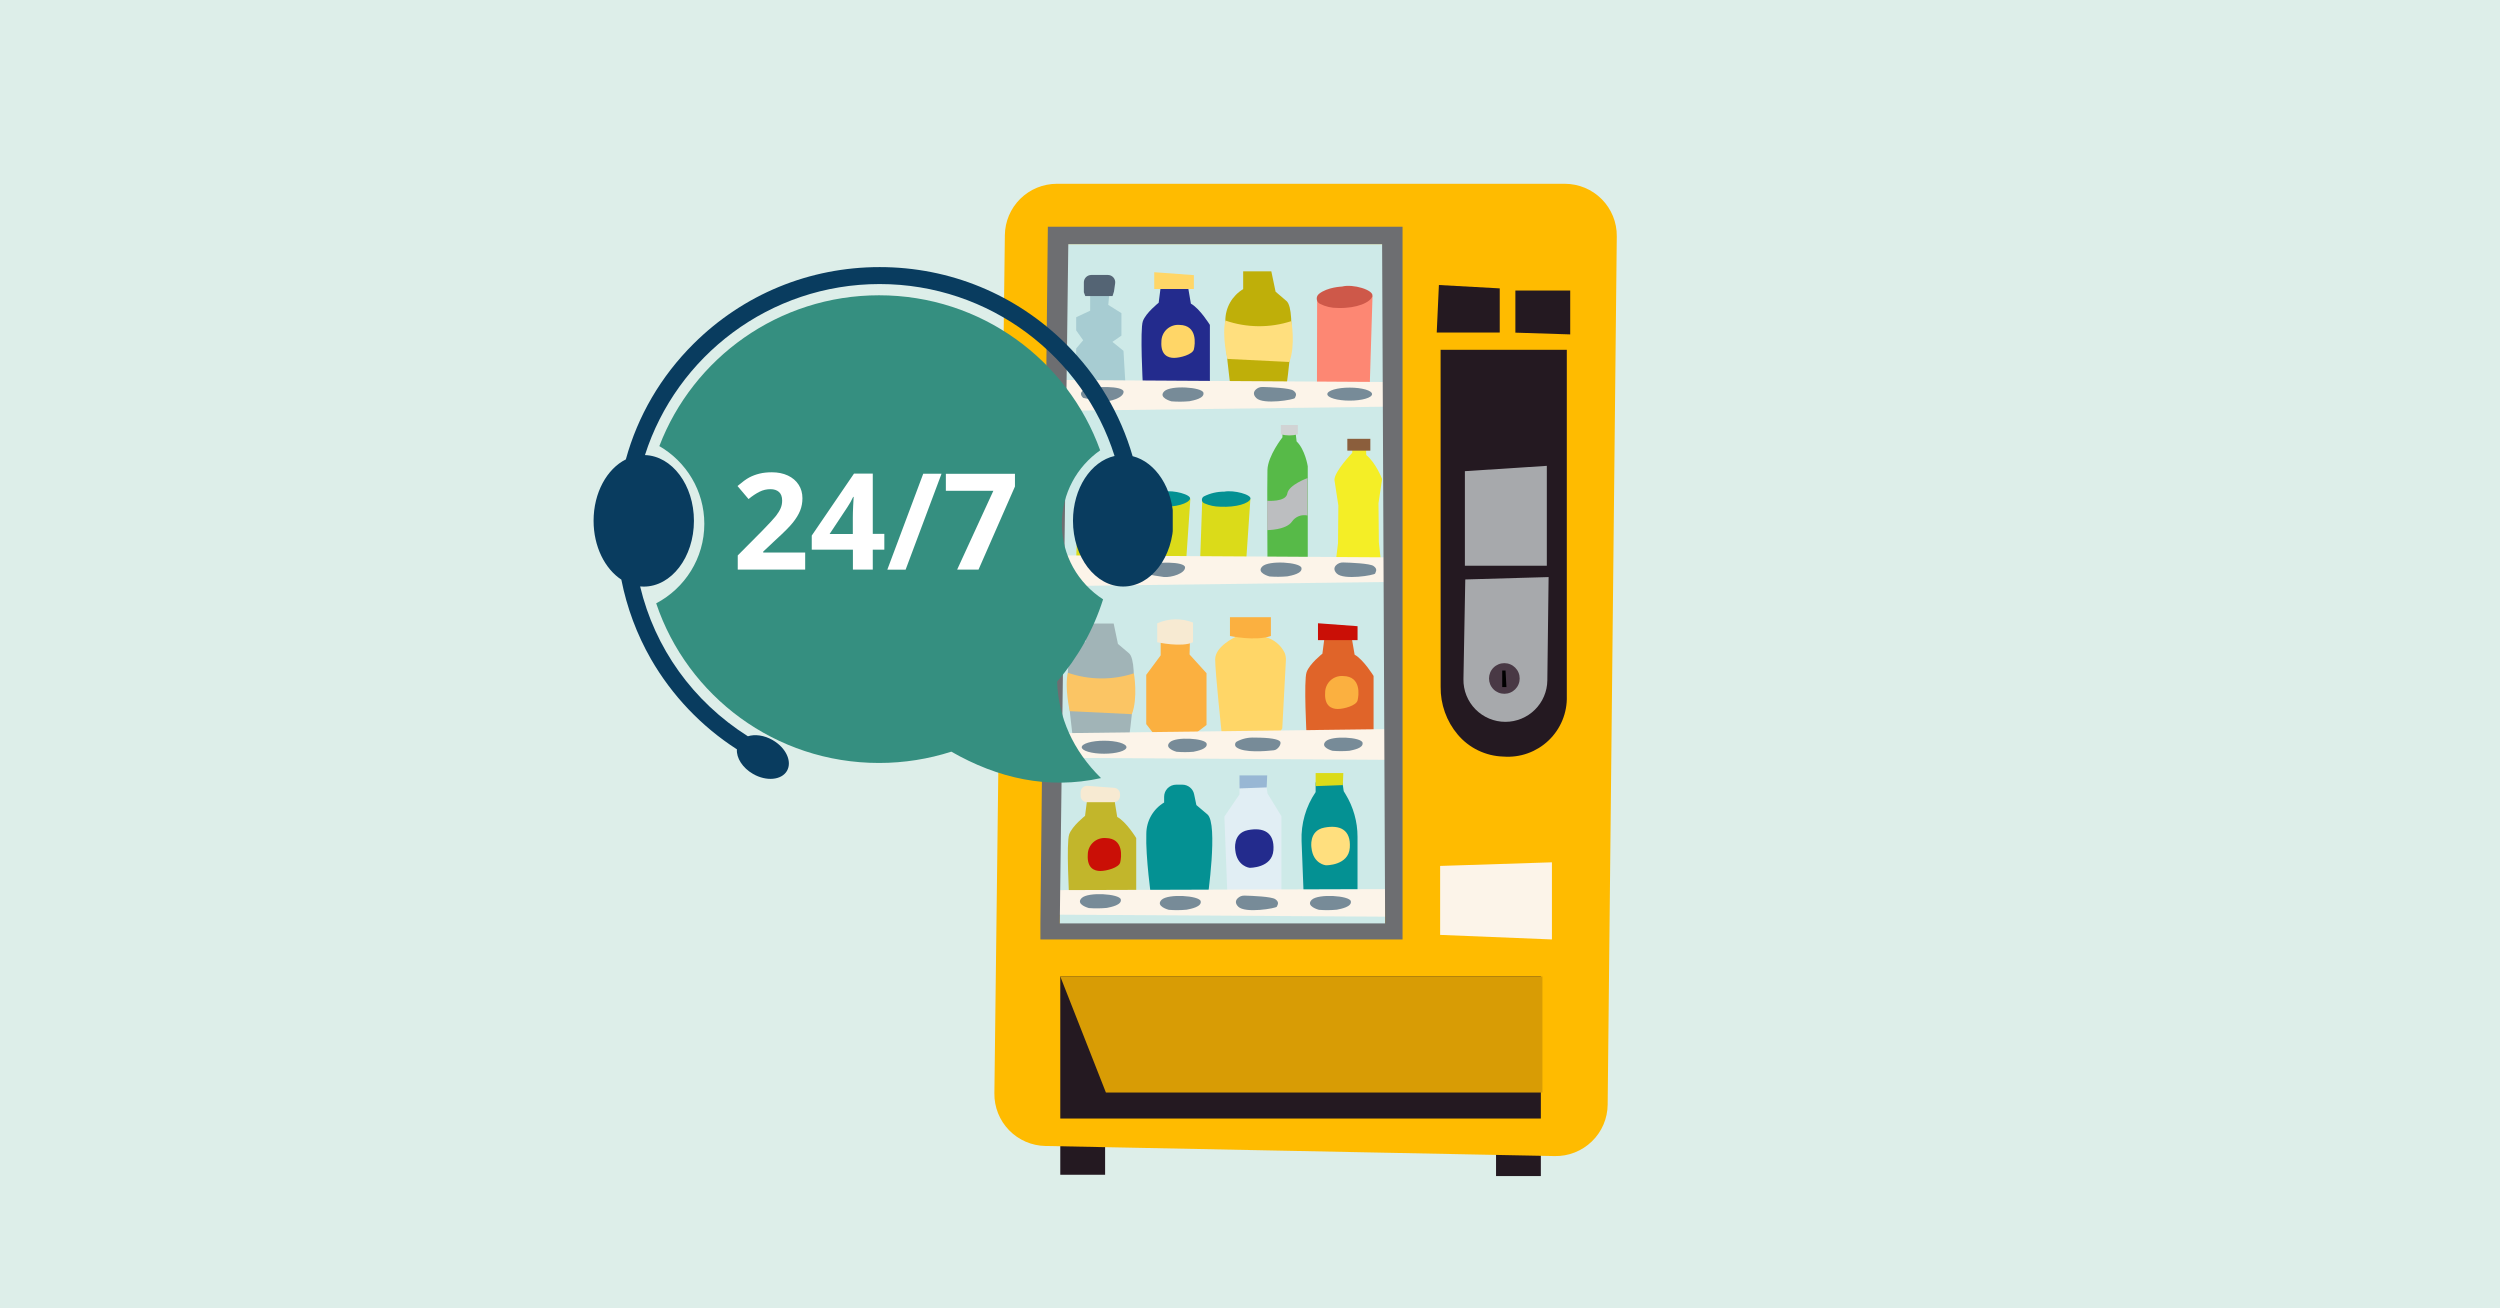 <svg xmlns="http://www.w3.org/2000/svg" xmlns:xlink="http://www.w3.org/1999/xlink" width="1200" zoomAndPan="magnify" viewBox="0 0 900 471" height="628" preserveAspectRatio="xMidYMid meet" version="1.0"><defs><clipPath id="acae74e99d"><path d="M 538 409 L 555 409 L 555 423.582 L 538 423.582 Z M 538 409 " clip-rule="nonzero"/></clipPath><clipPath id="3ec77a86ba"><path d="M 357.824 66 L 582.074 66 L 582.074 417 L 357.824 417 Z M 357.824 66 " clip-rule="nonzero"/></clipPath><clipPath id="5d60730568"><path d="M 213.688 96.047 L 422.188 96.047 L 422.188 281 L 213.688 281 Z M 213.688 96.047 " clip-rule="nonzero"/></clipPath></defs><rect x="-90" width="1080" fill="#ffffff" y="-47.1" height="565.2" fill-opacity="1"/><rect x="-90" width="1080" fill="#ddeee9" y="-47.1" height="565.2" fill-opacity="1"/><path fill="#241921" d="M 381.703 409.246 L 397.84 409.246 L 397.84 422.914 L 381.703 422.914 Z M 381.703 409.246 " fill-opacity="1" fill-rule="nonzero"/><g clip-path="url(#acae74e99d)"><path fill="#241921" d="M 538.574 409.719 L 554.707 409.719 L 554.707 423.387 L 538.574 423.387 Z M 538.574 409.719 " fill-opacity="1" fill-rule="nonzero"/></g><g clip-path="url(#3ec77a86ba)"><path fill="#ffbb00" d="M 361.75 84.648 L 357.977 393.613 C 357.969 394.223 357.992 394.836 358.043 395.441 C 358.094 396.051 358.176 396.656 358.289 397.258 C 358.398 397.859 358.539 398.453 358.711 399.039 C 358.879 399.625 359.078 400.203 359.305 400.77 C 359.531 401.34 359.785 401.895 360.066 402.438 C 360.348 402.98 360.652 403.508 360.984 404.02 C 361.316 404.531 361.676 405.027 362.055 405.504 C 362.438 405.984 362.84 406.441 363.266 406.879 C 363.691 407.316 364.137 407.734 364.605 408.129 C 365.07 408.523 365.559 408.895 366.059 409.242 C 366.562 409.59 367.082 409.91 367.617 410.207 C 368.152 410.504 368.699 410.773 369.262 411.016 C 369.824 411.258 370.395 411.473 370.977 411.66 C 371.559 411.848 372.148 412.004 372.746 412.133 C 373.344 412.262 373.945 412.363 374.555 412.434 C 375.16 412.504 375.77 412.543 376.383 412.555 L 559.664 416.188 C 560.281 416.199 560.895 416.18 561.512 416.133 C 562.125 416.082 562.738 416.004 563.344 415.895 C 563.953 415.785 564.551 415.648 565.145 415.48 C 565.738 415.309 566.324 415.113 566.898 414.887 C 567.473 414.66 568.031 414.406 568.582 414.125 C 569.129 413.844 569.664 413.539 570.184 413.203 C 570.703 412.867 571.203 412.512 571.684 412.125 C 572.168 411.742 572.633 411.336 573.074 410.906 C 573.516 410.477 573.938 410.027 574.336 409.559 C 574.734 409.086 575.109 408.598 575.457 408.09 C 575.809 407.582 576.133 407.059 576.43 406.52 C 576.727 405.98 577 405.426 577.242 404.859 C 577.484 404.293 577.699 403.715 577.887 403.129 C 578.074 402.539 578.23 401.945 578.355 401.344 C 578.484 400.738 578.582 400.129 578.648 399.52 C 578.715 398.906 578.754 398.289 578.758 397.676 L 582.043 85.059 C 582.047 84.445 582.023 83.828 581.969 83.215 C 581.918 82.602 581.832 81.992 581.719 81.383 C 581.602 80.777 581.457 80.18 581.285 79.59 C 581.109 78.996 580.906 78.414 580.676 77.844 C 580.445 77.273 580.184 76.715 579.898 76.168 C 579.609 75.621 579.297 75.094 578.957 74.578 C 578.617 74.062 578.254 73.566 577.867 73.086 C 577.477 72.609 577.066 72.148 576.633 71.711 C 576.199 71.273 575.742 70.859 575.27 70.465 C 574.793 70.07 574.301 69.703 573.789 69.359 C 573.277 69.012 572.75 68.695 572.207 68.402 C 571.664 68.109 571.105 67.844 570.535 67.605 C 569.969 67.371 569.387 67.16 568.797 66.98 C 568.207 66.801 567.609 66.652 567.004 66.531 C 566.398 66.41 565.789 66.316 565.176 66.258 C 564.562 66.195 563.945 66.164 563.328 66.164 L 380.461 66.164 C 379.855 66.164 379.246 66.195 378.641 66.254 C 378.035 66.312 377.434 66.402 376.84 66.52 C 376.242 66.637 375.652 66.785 375.07 66.957 C 374.484 67.133 373.914 67.336 373.352 67.566 C 372.789 67.797 372.238 68.055 371.699 68.34 C 371.164 68.625 370.641 68.938 370.133 69.27 C 369.625 69.605 369.137 69.965 368.664 70.348 C 368.191 70.734 367.738 71.137 367.305 71.566 C 366.875 71.992 366.461 72.441 366.074 72.906 C 365.684 73.375 365.32 73.859 364.977 74.363 C 364.637 74.867 364.32 75.383 364.027 75.918 C 363.738 76.453 363.473 77 363.234 77.559 C 362.996 78.117 362.789 78.688 362.605 79.266 C 362.422 79.848 362.27 80.434 362.145 81.031 C 362.02 81.625 361.926 82.223 361.859 82.828 C 361.793 83.434 361.758 84.039 361.75 84.648 Z M 361.75 84.648 " fill-opacity="1" fill-rule="nonzero"/></g><path fill="#ceeae8" d="M 381.477 87.879 L 381.477 336.348 L 498.602 336.348 L 500.688 87.879 Z M 381.477 87.879 " fill-opacity="1" fill-rule="nonzero"/><path fill="#049193" d="M 419.086 286.82 L 419.086 288.902 C 418.105 289.488 417.219 290.188 416.422 291 C 415.625 291.816 414.945 292.719 414.383 293.711 C 413.82 294.703 413.395 295.75 413.105 296.852 C 412.816 297.953 412.672 299.074 412.672 300.211 C 412.367 308.457 414.5 323.734 414.5 323.734 L 434.668 323.734 C 434.668 323.734 438.641 296.551 434.668 293.18 L 430.695 289.824 L 429.883 285.93 C 429.781 285.445 429.605 284.988 429.348 284.562 C 429.086 284.137 428.766 283.77 428.379 283.453 C 427.996 283.141 427.566 282.898 427.098 282.734 C 426.629 282.566 426.148 282.484 425.648 282.48 L 423.426 282.48 C 423.141 282.48 422.859 282.512 422.578 282.566 C 422.301 282.621 422.027 282.703 421.766 282.812 C 421.5 282.922 421.25 283.055 421.016 283.215 C 420.777 283.371 420.559 283.551 420.355 283.754 C 420.156 283.953 419.977 284.172 419.816 284.41 C 419.66 284.645 419.523 284.895 419.414 285.16 C 419.305 285.422 419.223 285.695 419.168 285.973 C 419.113 286.254 419.086 286.535 419.086 286.82 Z M 419.086 286.82 " fill-opacity="1" fill-rule="nonzero"/><path fill="#f4ee26" d="M 486.82 160.18 L 486.82 163.016 C 486.82 163.016 480.395 169.695 480.395 172.762 L 481.805 181.957 L 481.684 195.531 L 480.395 206.137 L 497.559 206.137 L 496.391 195.273 L 496.254 181.172 L 497.559 172.453 C 497.559 172.453 495.348 166.645 491.852 163.797 L 491.73 160.18 Z M 486.82 160.18 " fill-opacity="1" fill-rule="nonzero"/><path fill="#8b5e3c" d="M 485.039 157.973 L 493.324 157.973 L 493.324 162.234 L 485.039 162.234 Z M 485.039 157.973 " fill-opacity="1" fill-rule="nonzero"/><path fill="#a1b4b7" d="M 390.848 224.48 L 390.848 230.887 C 389.867 231.469 388.98 232.168 388.18 232.984 C 387.383 233.801 386.703 234.703 386.141 235.691 C 385.578 236.684 385.148 237.73 384.859 238.832 C 384.566 239.934 384.422 241.055 384.422 242.195 C 384.113 250.438 386.262 265.719 386.262 265.719 L 406.43 265.719 C 406.43 265.719 410.418 238.531 406.43 235.176 L 402.457 231.805 L 400.926 224.48 Z M 390.848 224.48 " fill-opacity="1" fill-rule="nonzero"/><path fill="#fbc564" d="M 384.422 242.195 C 388.27 243.52 392.227 244.203 396.297 244.234 C 400.371 244.27 404.34 243.656 408.211 242.395 C 408.211 242.395 409.742 251.234 407.473 257.105 L 385.125 256.016 C 385.125 256.016 383.191 247.664 384.422 242.195 Z M 384.422 242.195 " fill-opacity="1" fill-rule="nonzero"/><path fill="#bfaf09" d="M 447.539 97.672 L 447.539 104.094 C 446.559 104.676 445.672 105.375 444.879 106.188 C 444.082 107.004 443.402 107.902 442.84 108.895 C 442.277 109.883 441.852 110.93 441.562 112.031 C 441.27 113.129 441.125 114.25 441.125 115.387 C 440.805 123.723 442.953 138.91 442.953 138.91 L 463.137 138.91 C 463.137 138.91 467.109 111.723 463.137 108.367 L 459.211 105.012 L 457.676 97.672 Z M 447.539 97.672 " fill-opacity="1" fill-rule="nonzero"/><path fill="#ffdf7e" d="M 441.125 115.387 C 444.973 116.715 448.93 117.395 452.996 117.434 C 457.066 117.469 461.031 116.859 464.902 115.602 C 464.902 115.602 466.434 124.43 464.164 130.312 L 441.816 129.211 C 441.816 129.211 439.883 120.859 441.125 115.387 Z M 441.125 115.387 " fill-opacity="1" fill-rule="nonzero"/><path fill="#c2b62b" d="M 391.566 286.312 L 390.617 293.715 C 390.617 293.715 386.016 297.316 384.91 300.367 C 383.805 303.414 384.91 323.352 384.91 323.352 L 409.039 323.352 L 409.039 301.684 C 409.039 301.684 405.434 295.801 402.199 294.098 L 400.926 286.312 Z M 391.566 286.312 " fill-opacity="1" fill-rule="nonzero"/><path fill="#f7ead2" d="M 389.023 285.18 L 389.023 286.496 C 389.023 286.801 389.078 287.09 389.195 287.371 C 389.312 287.652 389.477 287.898 389.691 288.113 C 389.906 288.324 390.152 288.492 390.434 288.605 C 390.711 288.723 391.004 288.781 391.309 288.781 L 400.926 288.781 C 401.227 288.781 401.52 288.723 401.801 288.605 C 402.078 288.492 402.324 288.324 402.539 288.113 C 402.754 287.898 402.918 287.652 403.035 287.371 C 403.152 287.09 403.211 286.801 403.211 286.496 L 403.211 285.898 C 403.211 285.609 403.16 285.332 403.055 285.062 C 402.949 284.793 402.797 284.555 402.602 284.34 C 402.406 284.129 402.176 283.961 401.914 283.836 C 401.656 283.711 401.383 283.637 401.094 283.617 L 391.414 282.895 C 391.102 282.883 390.801 282.934 390.508 283.043 C 390.219 283.152 389.957 283.316 389.734 283.531 C 389.508 283.746 389.332 283.996 389.211 284.281 C 389.086 284.57 389.023 284.867 389.023 285.18 Z M 389.023 285.18 " fill-opacity="1" fill-rule="nonzero"/><path fill="#ca0f06" d="M 391.598 307.707 C 391.598 307.289 391.637 306.875 391.719 306.469 C 391.805 306.059 391.93 305.664 392.094 305.281 C 392.262 304.898 392.465 304.539 392.707 304.199 C 392.949 303.859 393.223 303.547 393.531 303.262 C 393.836 302.98 394.168 302.734 394.527 302.52 C 394.887 302.305 395.262 302.133 395.656 301.996 C 396.055 301.863 396.457 301.77 396.871 301.719 C 397.285 301.668 397.703 301.664 398.117 301.699 C 404.637 301.82 403.73 308.641 403.27 310.496 C 402.812 312.348 398.363 313.559 396.137 313.559 C 393.914 313.559 391.293 312.52 391.598 307.707 Z M 391.598 307.707 " fill-opacity="1" fill-rule="nonzero"/><path fill="#232b8d" d="M 418.074 101.594 L 417.121 108.996 C 417.121 108.996 412.52 112.598 411.43 115.633 C 410.344 118.668 411.43 138.617 411.43 138.617 L 435.559 138.617 L 435.559 116.965 C 435.559 116.965 431.938 111.082 428.719 109.305 L 427.383 101.535 Z M 418.074 101.594 " fill-opacity="1" fill-rule="nonzero"/><path fill="#ffd667" d="M 415.527 97.992 L 415.527 104.047 L 429.793 104.047 L 429.793 99.051 Z M 415.527 97.992 " fill-opacity="1" fill-rule="nonzero"/><path fill="#ffd667" d="M 418.102 122.988 C 418.102 122.57 418.141 122.156 418.227 121.75 C 418.309 121.34 418.434 120.945 418.602 120.562 C 418.766 120.18 418.969 119.816 419.211 119.477 C 419.453 119.137 419.727 118.824 420.035 118.539 C 420.34 118.258 420.672 118.008 421.031 117.793 C 421.391 117.582 421.766 117.406 422.16 117.27 C 422.559 117.133 422.961 117.039 423.375 116.988 C 423.789 116.938 424.207 116.93 424.621 116.965 C 431.141 117.086 430.25 123.922 429.793 125.777 C 429.332 127.633 424.883 128.84 422.66 128.84 C 420.434 128.84 417.797 127.785 418.102 122.988 Z M 418.102 122.988 " fill-opacity="1" fill-rule="nonzero"/><path fill="#e06429" d="M 477.02 227.93 L 476.066 235.328 C 476.066 235.328 471.465 238.93 470.379 241.965 C 469.289 245 470.379 264.953 470.379 264.953 L 494.488 264.953 L 494.488 243.344 C 494.488 243.344 490.887 237.461 487.664 235.684 L 486.328 227.898 Z M 477.02 227.93 " fill-opacity="1" fill-rule="nonzero"/><path fill="#ca0f06" d="M 474.473 224.371 L 474.473 230.441 L 488.723 230.441 L 488.723 225.43 Z M 474.473 224.371 " fill-opacity="1" fill-rule="nonzero"/><path fill="#fbb040" d="M 477.051 249.383 C 477.047 248.965 477.086 248.551 477.172 248.145 C 477.254 247.734 477.379 247.34 477.547 246.957 C 477.711 246.574 477.918 246.215 478.156 245.875 C 478.398 245.535 478.676 245.223 478.98 244.941 C 479.289 244.656 479.621 244.41 479.98 244.195 C 480.336 243.98 480.715 243.809 481.109 243.672 C 481.504 243.539 481.91 243.445 482.324 243.395 C 482.738 243.344 483.152 243.34 483.57 243.375 C 490.086 243.48 489.199 250.316 488.723 252.172 C 488.246 254.023 483.812 255.234 481.605 255.234 C 479.395 255.234 476.742 254.18 477.051 249.383 Z M 477.051 249.383 " fill-opacity="1" fill-rule="nonzero"/><path fill="#a7ccd2" d="M 392.457 100.598 L 392.457 111.848 L 387.426 114.207 L 387.426 118.941 L 389.941 122.496 L 387.426 125.453 L 387.426 141.438 C 390.348 142.312 393.332 142.75 396.383 142.75 C 399.434 142.75 402.422 142.312 405.34 141.438 L 404.453 126.297 L 400.465 123.078 L 403.715 120.828 L 403.715 112.734 L 398.977 109.762 L 399.867 100.57 Z M 392.457 100.598 " fill-opacity="1" fill-rule="nonzero"/><path fill="#546474" d="M 390.188 101.672 L 390.188 105.211 L 390.707 106.59 L 400.512 106.59 L 401.031 104.949 L 401.445 102.055 C 401.477 101.867 401.488 101.676 401.477 101.484 C 401.465 101.293 401.438 101.102 401.383 100.918 C 401.332 100.734 401.262 100.555 401.172 100.387 C 401.082 100.215 400.973 100.059 400.848 99.914 C 400.723 99.766 400.582 99.637 400.43 99.52 C 400.277 99.406 400.113 99.309 399.938 99.227 C 399.762 99.148 399.582 99.09 399.395 99.047 C 399.207 99.008 399.016 98.988 398.824 98.988 L 392.84 98.988 C 392.488 98.992 392.148 99.062 391.82 99.199 C 391.496 99.336 391.207 99.531 390.957 99.781 C 390.711 100.035 390.52 100.324 390.383 100.648 C 390.25 100.977 390.184 101.316 390.188 101.672 Z M 390.188 101.672 " fill-opacity="1" fill-rule="nonzero"/><path fill="#ffd667" d="M 444.668 229.367 C 444.668 229.367 437.461 232.68 437.461 237.352 C 437.461 242.027 439.867 264.566 439.867 264.566 C 439.867 264.566 450.605 267.633 460.086 264.566 L 461.617 262.238 L 462.922 237.719 C 462.973 236.766 462.816 235.844 462.449 234.961 C 461.777 233.609 460.863 232.453 459.703 231.488 C 458.547 230.52 457.242 229.832 455.789 229.414 L 455.789 223.773 L 444.641 223.773 Z M 444.668 229.367 " fill-opacity="1" fill-rule="nonzero"/><path fill="#fbb040" d="M 442.785 222.195 L 442.785 228.953 C 442.785 228.953 451.988 230.93 457.523 228.953 L 457.523 222.195 Z M 442.785 222.195 " fill-opacity="1" fill-rule="nonzero"/><path fill="#fbb040" d="M 417.844 225.539 L 417.844 235.926 L 412.645 242.945 L 412.645 260.676 L 415.234 264.031 L 430.375 264.031 L 434.348 260.98 L 434.348 242.348 L 428.242 235.621 L 428.535 225.539 Z M 417.844 225.539 " fill-opacity="1" fill-rule="nonzero"/><path fill="#f7ead2" d="M 416.602 224.387 L 416.602 231.207 C 416.602 231.207 425.449 233.168 429.484 231.207 L 429.484 224.113 C 427.406 223.297 425.25 222.91 423.016 222.957 C 420.781 223.008 418.645 223.484 416.602 224.387 Z M 416.602 224.387 " fill-opacity="1" fill-rule="nonzero"/><path fill="#e1eef4" d="M 446.219 282.512 L 446.219 285.977 L 440.773 293.961 L 441.984 325.297 L 461.297 325.297 L 461.297 293.809 L 456.312 285.668 L 455.867 282.512 Z M 446.219 282.512 " fill-opacity="1" fill-rule="nonzero"/><path fill="#232b8d" d="M 444.699 306.082 C 444.699 306.082 443.641 299.953 449.227 298.848 C 454.809 297.746 458.891 299.598 458.43 306.082 C 457.969 312.562 449.84 312.41 449.84 312.41 C 449.84 312.41 445.312 311.891 444.699 306.082 Z M 444.699 306.082 " fill-opacity="1" fill-rule="nonzero"/><path fill="#98b7d4" d="M 446.219 283.832 L 446.219 279.141 L 456.188 279.141 L 456.004 283.465 Z M 446.219 283.832 " fill-opacity="1" fill-rule="nonzero"/><path fill="#049193" d="M 473.629 281.672 L 473.629 285.148 C 471.867 287.742 470.555 290.543 469.688 293.555 C 468.824 296.566 468.449 299.641 468.566 302.773 L 469.41 324.469 L 488.707 324.469 L 488.707 301.238 C 488.707 298.535 488.344 295.883 487.609 293.281 C 486.879 290.676 485.809 288.223 484.398 285.914 L 483.738 284.828 L 483.277 281.656 Z M 473.629 281.672 " fill-opacity="1" fill-rule="nonzero"/><path fill="#ffdf7e" d="M 472.125 305.176 C 472.125 305.176 471.066 299.047 476.727 297.945 C 482.387 296.84 486.375 298.711 485.93 305.176 C 485.484 311.645 477.324 311.508 477.324 311.508 C 477.324 311.508 472.723 311.062 472.125 305.176 Z M 472.125 305.176 " fill-opacity="1" fill-rule="nonzero"/><path fill="#dbdb19" d="M 473.629 283.004 L 473.629 278.297 L 483.598 278.297 L 483.414 282.637 Z M 473.629 283.004 " fill-opacity="1" fill-rule="nonzero"/><path fill="#241921" d="M 381.703 351.531 L 554.707 351.531 L 554.707 402.672 L 381.703 402.672 Z M 381.703 351.531 " fill-opacity="1" fill-rule="nonzero"/><path fill="#241921" d="M 518.004 102.605 L 517.223 119.707 L 539.906 119.707 L 539.906 103.816 Z M 518.004 102.605 " fill-opacity="1" fill-rule="nonzero"/><path fill="#241921" d="M 545.535 104.598 L 545.535 119.754 L 565.277 120.383 L 565.277 104.598 Z M 545.535 104.598 " fill-opacity="1" fill-rule="nonzero"/><path fill="#dbdb19" d="M 388.102 179.902 C 389.43 179.168 390.828 178.605 392.297 178.211 C 393.766 177.82 395.258 177.613 396.777 177.59 C 398.297 177.566 399.797 177.727 401.277 178.07 C 402.758 178.414 404.172 178.934 405.527 179.625 L 403.992 202.031 C 403.992 202.031 392.918 204.82 387.426 201.785 Z M 388.102 179.902 " fill-opacity="1" fill-rule="nonzero"/><path fill="#049193" d="M 388.652 178.707 C 388.418 178.836 388.234 179.02 388.109 179.258 C 387.98 179.492 387.926 179.746 387.945 180.016 C 387.965 180.281 388.055 180.523 388.219 180.738 C 388.379 180.953 388.586 181.109 388.836 181.203 C 390.648 181.992 392.539 182.398 394.512 182.414 C 400.465 182.707 404.836 181.188 405.418 179.625 C 406 178.062 399.391 176.332 396.031 176.992 C 393.438 176.98 390.977 177.555 388.652 178.707 Z M 388.652 178.707 " fill-opacity="1" fill-rule="nonzero"/><path fill="#dbdb19" d="M 411.125 179.902 C 412.453 179.168 413.852 178.605 415.316 178.215 C 416.785 177.824 418.277 177.617 419.793 177.594 C 421.312 177.57 422.812 177.73 424.289 178.074 C 425.77 178.418 427.184 178.934 428.535 179.625 L 427 202.031 C 427 202.031 415.926 204.82 410.434 201.785 Z M 411.125 179.902 " fill-opacity="1" fill-rule="nonzero"/><path fill="#049193" d="M 411.66 178.707 C 411.426 178.836 411.242 179.02 411.117 179.258 C 410.988 179.492 410.934 179.746 410.953 180.016 C 410.973 180.281 411.062 180.523 411.227 180.738 C 411.387 180.953 411.594 181.109 411.844 181.203 C 413.648 181.996 415.535 182.398 417.504 182.414 C 423.473 182.707 427.844 181.188 428.41 179.625 C 428.98 178.062 422.414 176.332 418.992 176.992 C 416.414 176.984 413.969 177.559 411.66 178.707 Z M 411.66 178.707 " fill-opacity="1" fill-rule="nonzero"/><path fill="#dbdb19" d="M 432.812 179.902 C 434.137 179.172 435.527 178.617 436.988 178.227 C 438.449 177.84 439.934 177.633 441.445 177.609 C 442.957 177.586 444.445 177.746 445.918 178.086 C 447.391 178.426 448.801 178.941 450.145 179.625 L 448.613 202.031 C 448.613 202.031 437.539 204.82 432.047 201.785 Z M 432.812 179.902 " fill-opacity="1" fill-rule="nonzero"/><path fill="#049193" d="M 433.395 178.707 C 433.16 178.836 432.98 179.02 432.852 179.258 C 432.723 179.492 432.668 179.746 432.688 180.016 C 432.707 180.281 432.797 180.523 432.961 180.738 C 433.121 180.953 433.328 181.109 433.582 181.203 C 435.391 181.996 437.281 182.398 439.254 182.414 C 445.207 182.707 449.578 181.188 450.145 179.625 C 450.715 178.062 444.148 176.332 440.742 176.992 C 438.16 176.984 435.711 177.555 433.395 178.707 Z M 433.395 178.707 " fill-opacity="1" fill-rule="nonzero"/><path fill="#fd8773" d="M 474.164 107.527 C 474.875 107 475.621 106.531 476.402 106.117 C 477.184 105.699 477.988 105.348 478.82 105.051 C 479.656 104.754 480.504 104.523 481.371 104.352 C 482.238 104.184 483.117 104.078 484 104.039 C 484.883 104 485.762 104.023 486.641 104.113 C 487.52 104.203 488.387 104.359 489.246 104.578 C 490.102 104.797 490.938 105.078 491.75 105.418 C 492.566 105.762 493.352 106.164 494.105 106.621 L 493.125 138.25 C 493.125 138.25 480.516 142.527 474.105 138.418 Z M 474.164 107.527 " fill-opacity="1" fill-rule="nonzero"/><path fill="#ce5849" d="M 474.793 105.824 C 474.66 105.934 474.543 106.059 474.441 106.199 C 474.34 106.34 474.254 106.488 474.188 106.648 C 474.121 106.809 474.074 106.973 474.047 107.145 C 474.02 107.316 474.016 107.488 474.031 107.66 C 474.047 107.832 474.082 108 474.137 108.164 C 474.191 108.328 474.266 108.48 474.359 108.629 C 474.453 108.773 474.562 108.906 474.688 109.027 C 474.812 109.145 474.953 109.246 475.102 109.332 C 477.16 110.383 479.344 110.895 481.652 110.867 C 488.492 111.082 493.461 108.812 494.059 106.605 C 494.66 104.398 487.051 102.133 483.156 103.156 C 483.156 103.172 477.879 103.312 474.793 105.824 Z M 474.793 105.824 " fill-opacity="1" fill-rule="nonzero"/><path fill="#57ba48" d="M 461.68 154.895 L 461.68 157.438 C 461.68 157.438 456.434 164.07 456.281 169.16 C 456.129 174.246 456.281 200.773 456.281 200.773 L 470.793 200.773 L 470.793 167.855 C 470.793 167.855 469.855 161.836 466.773 158.906 L 466.312 154.895 Z M 461.68 154.895 " fill-opacity="1" fill-rule="nonzero"/><path fill="#d1d3d4" d="M 461.098 152.992 L 461.098 156.363 C 463.145 156.887 465.188 156.887 467.234 156.363 L 467.234 152.992 Z M 461.098 152.992 " fill-opacity="1" fill-rule="nonzero"/><path fill="#bcbec0" d="M 456.145 180.285 C 456.145 180.285 462.922 180.836 463.43 177.68 C 463.934 174.523 470.73 172.102 470.73 172.102 L 470.73 185.586 C 470.203 185.465 469.676 185.426 469.137 185.465 C 468.598 185.504 468.078 185.621 467.578 185.816 C 467.074 186.012 466.613 186.277 466.191 186.613 C 465.77 186.945 465.406 187.336 465.102 187.777 C 463.016 190.844 456.172 190.844 456.172 190.844 Z M 456.145 180.285 " fill-opacity="1" fill-rule="nonzero"/><path fill="#d89c05" d="M 381.703 351.531 L 398.133 393.324 L 555.277 393.324 L 555.277 351.531 Z M 381.703 351.531 " fill-opacity="1" fill-rule="nonzero"/><path fill="#fcf4e9" d="M 498.645 330.004 L 381.246 329.281 L 381.445 320.441 L 498.633 320.074 Z M 498.645 330.004 " fill-opacity="1" fill-rule="nonzero"/><path fill="#778b98" d="M 474.809 327.535 C 474.809 327.535 469.887 326.262 472.203 323.949 C 474.52 321.637 485.84 322.418 486.297 324.426 C 486.758 326.434 482.816 327.184 481.27 327.488 C 479.117 327.695 476.965 327.711 474.809 327.535 Z M 474.809 327.535 " fill-opacity="1" fill-rule="nonzero"/><path fill="#778b98" d="M 420.758 327.535 C 420.758 327.535 415.832 326.262 418.148 323.949 C 420.465 321.637 431.785 322.418 432.246 324.426 C 432.707 326.434 428.766 327.184 427.215 327.488 C 425.062 327.695 422.91 327.711 420.758 327.535 Z M 420.758 327.535 " fill-opacity="1" fill-rule="nonzero"/><path fill="#778b98" d="M 391.996 326.906 C 391.996 326.906 387.074 325.621 389.391 323.305 C 391.707 320.992 403.027 321.773 403.484 323.781 C 403.945 325.789 399.988 326.539 398.453 326.848 C 396.305 327.047 394.152 327.07 391.996 326.906 Z M 391.996 326.906 " fill-opacity="1" fill-rule="nonzero"/><path fill="#778b98" d="M 448.121 322.418 C 447.086 322.367 446.207 322.715 445.484 323.461 C 444.855 324.148 444.531 325.145 445.773 326.402 C 448.273 328.914 459.457 326.984 459.656 326.402 C 459.855 325.82 460.762 324.867 459.102 323.703 C 457.77 322.77 450.789 322.492 448.121 322.418 Z M 448.121 322.418 " fill-opacity="1" fill-rule="nonzero"/><path fill="#fcf4e9" d="M 501.27 273.547 L 380.891 272.812 L 381.105 263.969 L 501.27 262.453 Z M 501.27 273.547 " fill-opacity="1" fill-rule="nonzero"/><path fill="#778b98" d="M 423.547 270.637 C 423.547 270.637 418.945 269.426 421.094 267.25 C 423.242 265.074 433.965 265.793 434.395 267.711 C 434.824 269.625 431.109 270.316 429.652 270.637 C 427.617 270.812 425.582 270.812 423.547 270.637 Z M 423.547 270.637 " fill-opacity="1" fill-rule="nonzero"/><path fill="#778b98" d="M 479.688 270.285 C 479.688 270.285 475.086 269.074 477.234 266.898 C 479.383 264.723 490.086 265.363 490.516 267.355 C 490.945 269.348 487.234 269.961 485.777 270.285 C 483.746 270.457 481.719 270.457 479.688 270.285 Z M 479.688 270.285 " fill-opacity="1" fill-rule="nonzero"/><path fill="#778b98" d="M 405.527 268.996 C 405.527 269.152 405.473 269.305 405.371 269.453 C 405.27 269.605 405.113 269.75 404.914 269.895 C 404.711 270.035 404.461 270.172 404.168 270.301 C 403.875 270.426 403.543 270.547 403.168 270.656 C 402.793 270.762 402.387 270.859 401.945 270.945 C 401.508 271.031 401.043 271.105 400.555 271.164 C 400.066 271.223 399.562 271.266 399.043 271.297 C 398.527 271.328 398 271.34 397.473 271.34 C 396.945 271.34 396.422 271.328 395.902 271.297 C 395.383 271.266 394.879 271.223 394.391 271.164 C 393.902 271.105 393.438 271.031 393 270.945 C 392.559 270.859 392.152 270.762 391.777 270.656 C 391.406 270.547 391.07 270.426 390.777 270.301 C 390.484 270.172 390.234 270.035 390.035 269.895 C 389.832 269.75 389.68 269.605 389.574 269.453 C 389.473 269.305 389.422 269.152 389.422 268.996 C 389.422 268.844 389.473 268.691 389.574 268.539 C 389.68 268.387 389.832 268.242 390.035 268.102 C 390.234 267.957 390.484 267.824 390.777 267.695 C 391.07 267.566 391.406 267.449 391.777 267.34 C 392.152 267.23 392.559 267.133 393 267.047 C 393.438 266.961 393.902 266.891 394.391 266.832 C 394.879 266.773 395.383 266.727 395.902 266.699 C 396.422 266.668 396.945 266.652 397.473 266.652 C 398 266.652 398.527 266.668 399.043 266.699 C 399.562 266.727 400.066 266.773 400.555 266.832 C 401.043 266.891 401.508 266.961 401.945 267.047 C 402.387 267.133 402.793 267.23 403.168 267.34 C 403.543 267.449 403.875 267.566 404.168 267.695 C 404.461 267.824 404.711 267.957 404.914 268.102 C 405.113 268.242 405.27 268.387 405.371 268.539 C 405.473 268.691 405.527 268.844 405.527 268.996 Z M 405.527 268.996 " fill-opacity="1" fill-rule="nonzero"/><path fill="#778b98" d="M 445.086 268.996 C 444.926 268.871 444.809 268.715 444.73 268.527 C 444.648 268.344 444.613 268.152 444.629 267.949 C 444.641 267.75 444.703 267.562 444.805 267.391 C 444.91 267.219 445.051 267.078 445.223 266.973 C 447.223 265.91 449.355 265.43 451.617 265.535 C 457.203 265.535 460.133 266.086 460.82 266.93 C 461.512 267.77 460.023 269.992 458.566 270.102 C 455.852 270.406 447.738 271.141 445.086 268.996 Z M 445.086 268.996 " fill-opacity="1" fill-rule="nonzero"/><path fill="#241921" d="M 518.617 125.93 L 564.051 125.93 L 564.051 250.578 C 564.074 251.32 564.055 252.059 564 252.801 C 563.945 253.539 563.852 254.273 563.719 255.004 C 563.586 255.734 563.418 256.457 563.207 257.168 C 563 257.879 562.754 258.578 562.473 259.266 C 562.191 259.953 561.875 260.621 561.523 261.273 C 561.172 261.93 560.785 262.562 560.367 263.176 C 559.949 263.785 559.5 264.375 559.02 264.941 C 558.539 265.508 558.031 266.047 557.492 266.559 C 556.957 267.07 556.395 267.555 555.805 268.008 C 555.219 268.461 554.609 268.883 553.977 269.273 C 553.344 269.66 552.691 270.016 552.023 270.34 C 551.355 270.66 550.668 270.945 549.969 271.195 C 549.27 271.445 548.562 271.656 547.84 271.832 C 547.117 272.008 546.387 272.145 545.652 272.242 C 544.918 272.34 544.176 272.398 543.434 272.422 C 542.691 272.441 541.953 272.426 541.211 272.367 C 539.637 272.324 538.086 272.113 536.559 271.742 C 535.031 271.367 533.555 270.84 532.141 270.156 C 530.723 269.473 529.395 268.648 528.152 267.684 C 526.91 266.719 525.781 265.633 524.77 264.43 C 522.75 262.031 521.211 259.352 520.156 256.398 C 519.102 253.445 518.594 250.402 518.633 247.266 Z M 518.617 125.93 " fill-opacity="1" fill-rule="nonzero"/><path fill="#fcf4e9" d="M 380.418 136.793 L 500.793 137.547 L 500.594 146.387 L 380.418 147.906 Z M 380.418 136.793 " fill-opacity="1" fill-rule="nonzero"/><path fill="#778b98" d="M 389.957 143.246 C 389.957 143.246 387.672 141.363 390.77 140.18 C 393.867 139 404.359 138.848 404.484 140.992 C 404.605 143.141 399.637 144.75 396.812 144.488 C 394.508 144.191 392.223 143.777 389.957 143.246 Z M 389.957 143.246 " fill-opacity="1" fill-rule="nonzero"/><path fill="#778b98" d="M 421.723 144.488 C 421.723 144.488 416.816 143.199 419.117 140.887 C 421.418 138.574 432.75 139.355 433.227 141.375 C 433.703 143.398 429.73 144.137 428.195 144.441 C 426.039 144.641 423.883 144.656 421.723 144.488 Z M 421.723 144.488 " fill-opacity="1" fill-rule="nonzero"/><path fill="#778b98" d="M 454.609 139.309 C 453.574 139.266 452.695 139.613 451.973 140.352 C 451.344 141.039 451.02 142.051 452.262 143.293 C 454.762 145.805 465.945 143.875 466.145 143.293 C 466.344 142.711 467.25 141.762 465.578 140.594 C 464.273 139.676 457.309 139.383 454.609 139.309 Z M 454.609 139.309 " fill-opacity="1" fill-rule="nonzero"/><path fill="#778b98" d="M 493.938 141.883 C 493.938 142.035 493.887 142.188 493.781 142.34 C 493.68 142.492 493.527 142.637 493.324 142.781 C 493.121 142.922 492.875 143.059 492.582 143.184 C 492.285 143.312 491.953 143.43 491.578 143.539 C 491.203 143.648 490.797 143.746 490.359 143.832 C 489.918 143.918 489.453 143.988 488.965 144.047 C 488.477 144.109 487.973 144.152 487.457 144.184 C 486.938 144.211 486.414 144.227 485.883 144.227 C 485.355 144.227 484.832 144.211 484.312 144.184 C 483.797 144.152 483.293 144.109 482.805 144.047 C 482.312 143.988 481.852 143.918 481.41 143.832 C 480.973 143.746 480.562 143.648 480.191 143.539 C 479.816 143.43 479.484 143.312 479.188 143.184 C 478.895 143.059 478.648 142.922 478.445 142.781 C 478.242 142.637 478.09 142.492 477.988 142.34 C 477.883 142.188 477.832 142.035 477.832 141.883 C 477.832 141.73 477.883 141.574 477.988 141.426 C 478.09 141.273 478.242 141.129 478.445 140.984 C 478.648 140.844 478.895 140.707 479.188 140.578 C 479.484 140.453 479.816 140.332 480.191 140.223 C 480.562 140.117 480.973 140.02 481.41 139.934 C 481.852 139.848 482.312 139.773 482.805 139.715 C 483.293 139.656 483.797 139.613 484.312 139.582 C 484.832 139.555 485.355 139.539 485.883 139.539 C 486.414 139.539 486.938 139.555 487.457 139.582 C 487.973 139.613 488.477 139.656 488.965 139.715 C 489.453 139.773 489.918 139.848 490.359 139.934 C 490.797 140.02 491.203 140.117 491.578 140.223 C 491.953 140.332 492.285 140.453 492.582 140.578 C 492.875 140.707 493.121 140.844 493.324 140.984 C 493.527 141.129 493.68 141.273 493.781 141.426 C 493.887 141.574 493.938 141.73 493.938 141.883 Z M 493.938 141.883 " fill-opacity="1" fill-rule="nonzero"/><path fill="#fcf4e9" d="M 380.418 199.914 L 500.793 200.652 L 500.594 209.492 L 380.418 211.012 Z M 380.418 199.914 " fill-opacity="1" fill-rule="nonzero"/><path fill="#778b98" d="M 412.09 206.473 C 412.09 206.473 409.805 204.59 412.902 203.41 C 416.004 202.23 426.492 202.062 426.617 204.223 C 426.738 206.383 421.77 207.977 418.945 207.715 C 416.641 207.422 414.355 207.008 412.09 206.473 Z M 412.09 206.473 " fill-opacity="1" fill-rule="nonzero"/><path fill="#778b98" d="M 457.031 207.531 C 457.031 207.531 452.109 206.246 454.426 203.93 C 456.742 201.617 468.062 202.398 468.52 204.422 C 468.98 206.445 465.039 207.18 463.492 207.484 C 461.34 207.684 459.188 207.699 457.031 207.531 Z M 457.031 207.531 " fill-opacity="1" fill-rule="nonzero"/><path fill="#778b98" d="M 483.57 202.488 C 483.078 202.465 482.602 202.543 482.145 202.723 C 481.684 202.906 481.285 203.176 480.945 203.531 C 480.316 204.207 479.996 205.219 481.238 206.473 C 483.738 208.973 494.918 207.043 495.043 206.473 C 495.164 205.906 496.145 204.941 494.473 203.762 C 493.215 202.844 486.254 202.551 483.57 202.488 Z M 483.57 202.488 " fill-opacity="1" fill-rule="nonzero"/><path fill="#fcf4e9" d="M 518.449 311.734 L 518.449 336.562 L 558.695 338.199 L 558.695 310.434 Z M 518.449 311.734 " fill-opacity="1" fill-rule="nonzero"/><path fill="#a7a9ac" d="M 527.359 169.621 L 527.359 203.668 L 556.855 203.668 L 556.855 167.703 Z M 527.359 169.621 " fill-opacity="1" fill-rule="nonzero"/><path fill="#6d6e71" d="M 497.559 81.629 L 377.227 81.629 L 374.543 332.426 L 374.543 338.199 L 504.918 338.199 L 504.918 81.629 Z M 381.52 332.426 L 384.59 87.879 L 497.559 87.879 L 498.645 332.426 Z M 381.52 332.426 " fill-opacity="1" fill-rule="nonzero"/><path fill="#a7a9ac" d="M 527.5 208.605 L 526.84 244.539 C 526.824 245.539 526.906 246.531 527.09 247.516 C 527.27 248.5 527.547 249.453 527.922 250.383 C 528.293 251.312 528.754 252.195 529.301 253.031 C 529.848 253.867 530.473 254.645 531.176 255.355 C 531.879 256.07 532.645 256.707 533.473 257.266 C 534.301 257.828 535.18 258.301 536.102 258.688 C 537.023 259.074 537.977 259.367 538.957 259.566 C 539.938 259.762 540.93 259.863 541.934 259.863 C 542.914 259.863 543.891 259.77 544.855 259.578 C 545.82 259.387 546.758 259.105 547.668 258.734 C 548.578 258.359 549.441 257.902 550.266 257.363 C 551.086 256.82 551.844 256.203 552.547 255.512 C 553.246 254.824 553.871 254.07 554.426 253.258 C 554.98 252.445 555.449 251.586 555.832 250.684 C 556.219 249.781 556.512 248.848 556.715 247.887 C 556.918 246.922 557.027 245.953 557.039 244.969 L 557.5 207.746 Z M 527.5 208.605 " fill-opacity="1" fill-rule="nonzero"/><path fill="#493945" d="M 547.086 244.25 C 547.086 244.609 547.051 244.969 546.98 245.324 C 546.91 245.68 546.805 246.023 546.664 246.359 C 546.527 246.695 546.355 247.012 546.156 247.312 C 545.953 247.613 545.723 247.895 545.469 248.148 C 545.211 248.406 544.934 248.633 544.633 248.836 C 544.328 249.035 544.012 249.207 543.676 249.344 C 543.344 249.484 542.996 249.59 542.641 249.66 C 542.285 249.73 541.926 249.766 541.562 249.766 C 541.199 249.766 540.844 249.73 540.488 249.66 C 540.129 249.59 539.785 249.484 539.449 249.344 C 539.117 249.207 538.797 249.035 538.496 248.836 C 538.195 248.633 537.914 248.406 537.66 248.148 C 537.402 247.895 537.172 247.613 536.973 247.312 C 536.77 247.012 536.602 246.695 536.461 246.359 C 536.324 246.023 536.219 245.68 536.148 245.324 C 536.078 244.969 536.043 244.609 536.043 244.25 C 536.043 243.887 536.078 243.527 536.148 243.172 C 536.219 242.816 536.324 242.473 536.461 242.137 C 536.602 241.801 536.77 241.484 536.973 241.184 C 537.172 240.883 537.402 240.602 537.66 240.348 C 537.914 240.09 538.195 239.863 538.496 239.66 C 538.797 239.461 539.117 239.289 539.449 239.152 C 539.785 239.012 540.129 238.91 540.488 238.836 C 540.844 238.766 541.199 238.73 541.562 238.73 C 541.926 238.73 542.285 238.766 542.641 238.836 C 542.996 238.91 543.344 239.012 543.676 239.152 C 544.012 239.289 544.328 239.461 544.633 239.66 C 544.934 239.863 545.211 240.09 545.469 240.348 C 545.723 240.602 545.953 240.883 546.156 241.184 C 546.355 241.484 546.527 241.801 546.664 242.137 C 546.805 242.473 546.91 242.816 546.98 243.172 C 547.051 243.527 547.086 243.887 547.086 244.25 Z M 547.086 244.25 " fill-opacity="1" fill-rule="nonzero"/><path fill="#000000" d="M 540.797 241.383 L 540.797 247.344 L 542.316 247.344 L 541.992 241.383 Z M 540.797 241.383 " fill-opacity="1" fill-rule="nonzero"/><path fill="#358f80" d="M 397.109 215.762 C 388.16 209.984 382.266 199.988 382.266 188.582 C 382.266 177.656 387.711 167.961 396.062 162.121 C 384.359 129.586 353.141 106.301 316.445 106.301 C 280.316 106.301 249.484 128.867 237.363 160.598 C 247.031 166.195 253.555 176.641 253.555 188.582 C 253.555 201.004 246.523 211.781 236.227 217.199 C 247.449 250.602 279.117 274.668 316.445 274.668 C 325.512 274.668 334.285 273.23 342.484 270.598 C 359.125 280.145 377.207 284.336 396.363 280.113 C 386.273 270.176 381.008 258.293 380.559 245.363 C 387.953 236.832 393.637 226.777 397.109 215.762 Z M 397.109 215.762 " fill-opacity="1" fill-rule="nonzero"/><g clip-path="url(#5d60730568)"><path fill="#093c5f" d="M 407.738 164.219 C 403.367 149.074 395.195 135.215 383.699 123.781 C 365.773 105.969 341.977 96.152 316.684 96.152 C 291.359 96.152 267.566 105.969 249.664 123.781 C 237.871 135.512 229.582 149.789 225.301 165.387 C 218.508 168.77 213.688 177.387 213.688 187.477 C 213.688 196.754 217.758 204.777 223.684 208.668 C 225.66 218.695 229.25 228.363 234.34 237.254 C 241.883 250.363 252.539 261.559 265.289 269.758 C 265.051 272.84 267.297 276.434 271.098 278.617 C 275.887 281.371 281.363 280.863 283.309 277.512 C 285.254 274.129 282.949 269.191 278.16 266.438 C 275.109 264.668 271.754 264.25 269.242 265.059 C 249.395 252.516 235.719 233.242 230.449 211.121 C 230.867 211.152 231.289 211.18 231.734 211.18 C 241.703 211.18 249.816 200.586 249.816 187.504 C 249.816 174.633 241.973 164.156 232.184 163.828 C 243.559 128.18 277.113 102.258 316.652 102.258 C 356.312 102.258 389.957 128.328 401.242 164.156 C 392.742 166.074 386.273 175.801 386.273 187.477 C 386.273 200.555 394.355 211.152 404.355 211.152 C 414.352 211.152 422.434 200.555 422.434 187.477 C 422.402 175.922 416.086 166.312 407.738 164.219 Z M 407.738 164.219 " fill-opacity="1" fill-rule="nonzero"/></g><path fill="#ffffff" d="M 289.836 205.047 L 265.59 205.047 L 265.59 199.957 L 274.301 191.188 C 276.875 188.555 278.551 186.727 279.359 185.711 C 280.137 184.691 280.703 183.762 281.062 182.895 C 281.422 182.027 281.574 181.129 281.574 180.203 C 281.574 178.824 281.184 177.777 280.438 177.117 C 279.656 176.43 278.641 176.102 277.352 176.102 C 276.004 176.102 274.688 176.398 273.43 177.027 C 272.176 177.656 270.855 178.527 269.48 179.664 L 265.5 174.965 C 267.207 173.527 268.613 172.48 269.75 171.879 C 270.887 171.281 272.086 170.832 273.43 170.504 C 274.75 170.176 276.246 170.023 277.891 170.023 C 280.047 170.023 281.961 170.414 283.637 171.191 C 285.285 171.969 286.602 173.078 287.5 174.484 C 288.426 175.891 288.875 177.539 288.875 179.363 C 288.875 180.949 288.605 182.445 288.039 183.852 C 287.469 185.262 286.602 186.668 285.434 188.133 C 284.266 189.602 282.172 191.695 279.207 194.391 L 274.75 198.578 L 274.75 198.91 L 289.863 198.91 L 289.863 205.047 Z M 289.836 205.047 " fill-opacity="1" fill-rule="nonzero"/><path fill="#ffffff" d="M 318.359 197.891 L 314.199 197.891 L 314.199 205.047 L 307.047 205.047 L 307.047 197.891 L 292.23 197.891 L 292.23 192.805 L 307.434 170.504 L 314.199 170.504 L 314.199 192.203 L 318.359 192.203 Z M 307.016 192.234 L 307.016 186.367 C 307.016 185.379 307.047 183.973 307.137 182.117 C 307.227 180.262 307.285 179.184 307.316 178.883 L 307.137 178.883 C 306.535 180.172 305.848 181.43 305.012 182.656 L 298.664 192.234 Z M 307.016 192.234 " fill-opacity="1" fill-rule="nonzero"/><path fill="#ffffff" d="M 338.953 170.535 L 326.023 205.074 L 319.438 205.074 L 332.367 170.535 Z M 338.953 170.535 " fill-opacity="1" fill-rule="nonzero"/><path fill="#ffffff" d="M 344.578 205.047 L 357.602 176.699 L 340.508 176.699 L 340.508 170.562 L 365.383 170.562 L 365.383 175.145 L 352.273 205.047 Z M 344.578 205.047 " fill-opacity="1" fill-rule="nonzero"/></svg>